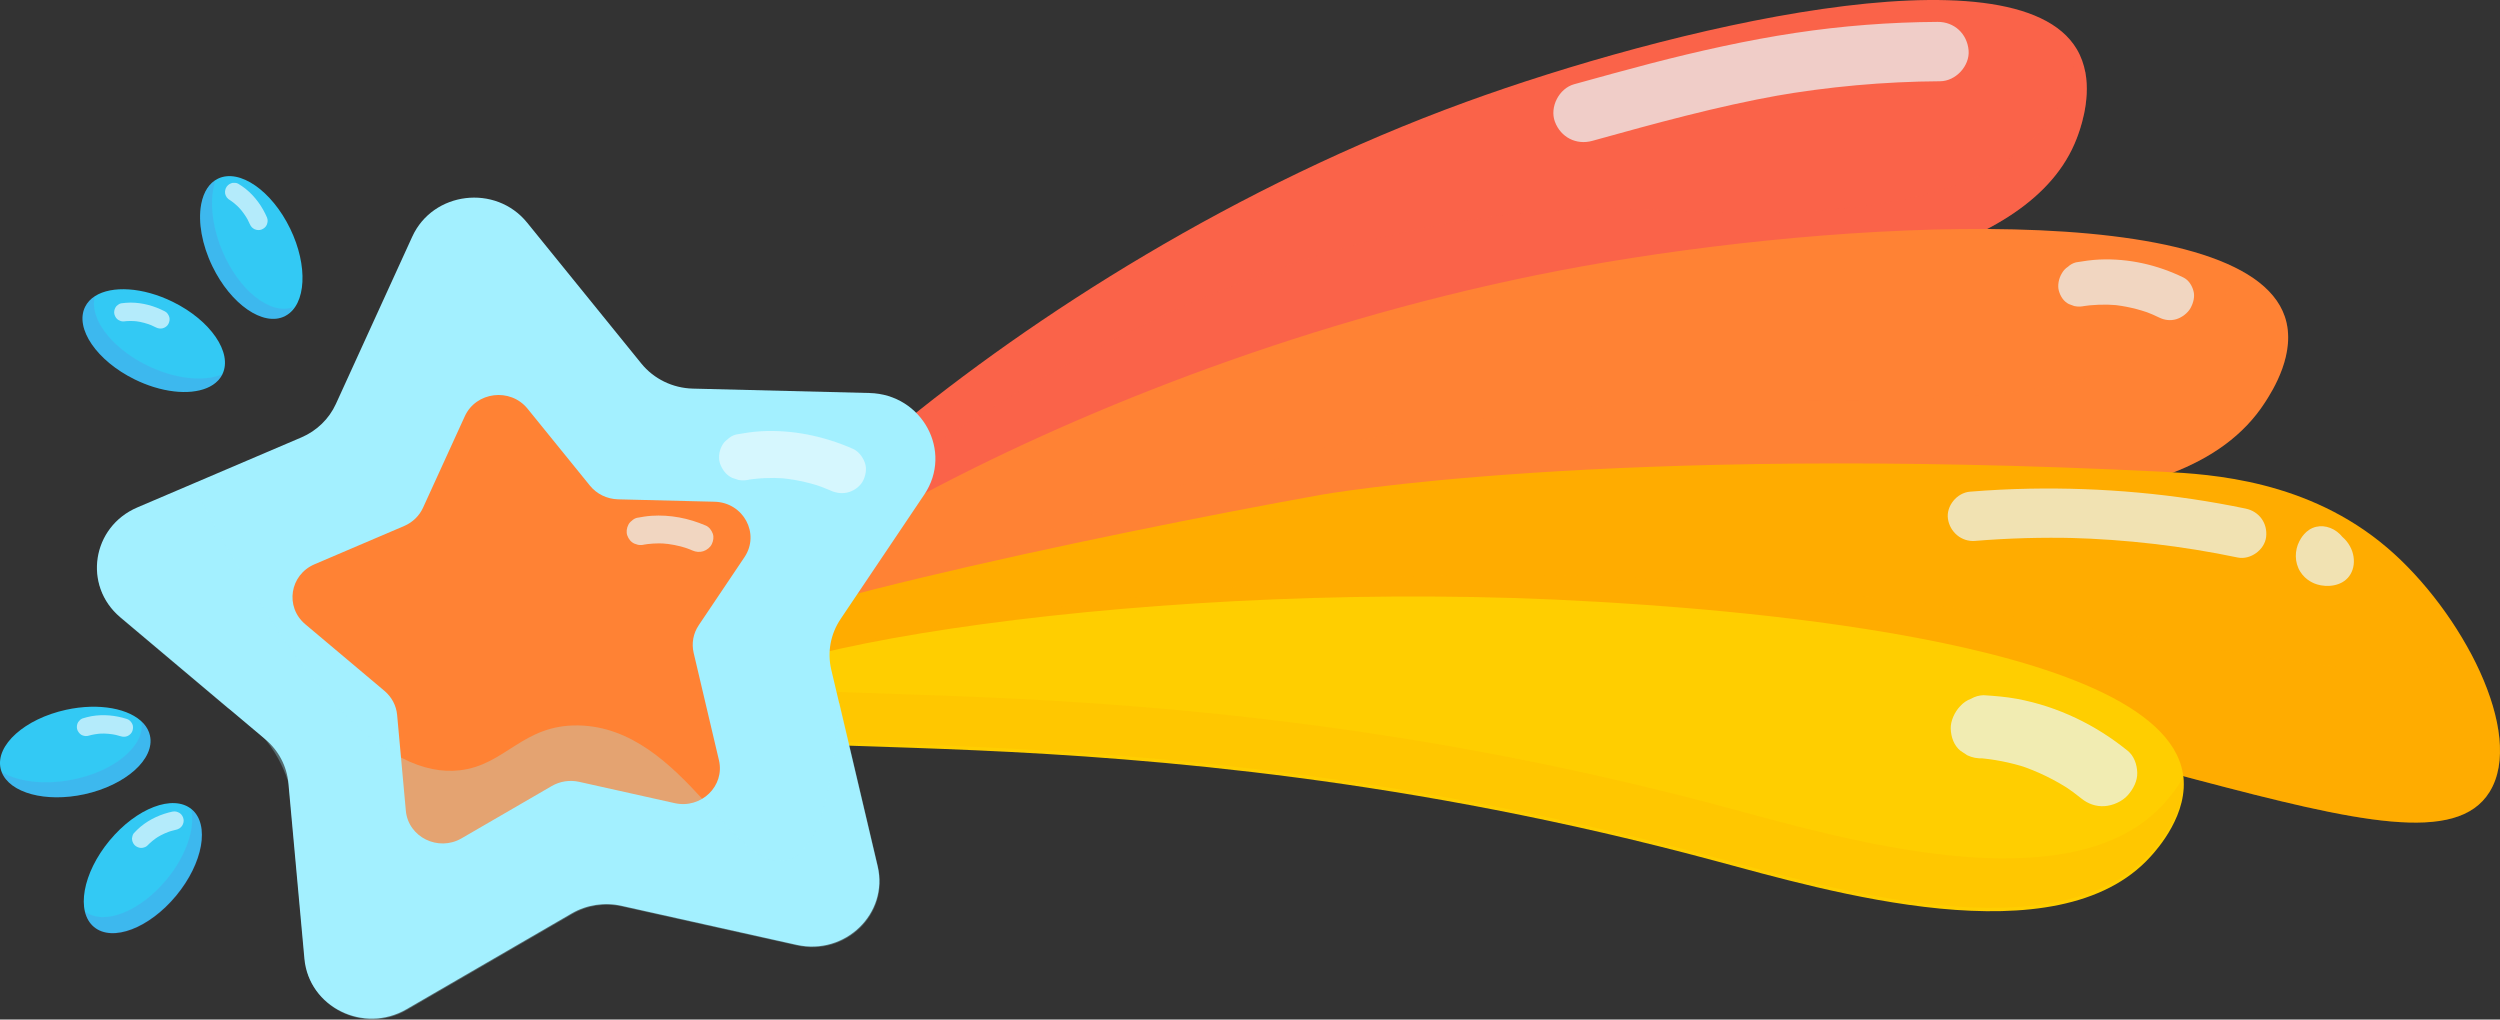 <svg xmlns="http://www.w3.org/2000/svg" width="282" height="115" viewBox="0 0 282 115" fill="none"><rect x="0" y="0" width="282" height="115" fill="#333333" stroke="none"/><path d="M234.262 15.598C228.988 29.422 204.501 32.052 191.104 33.545C190.162 33.65 189.275 33.75 188.452 33.847C122.173 41.694 82.333 82.666 78.21 76.305C74.136 70.018 113.38 30.435 165.361 11.501C187.774 3.337 227.216 -6.321 234.262 5.542C234.757 6.38 235.063 7.266 235.227 8.16C235.838 11.467 234.56 14.819 234.262 15.598Z" fill="#FA6349"></path><g style="mix-blend-mode:multiply" opacity="0.3"><path d="M234.262 15.597C228.988 29.422 204.501 32.051 191.104 33.545C188.165 33.321 184.951 32.96 179.141 33.102C148.713 33.843 121.436 47.798 115.454 50.979C107.249 55.34 95.927 62.394 94.225 60.29C93.749 59.701 94.162 58.569 94.598 57.683C133.402 29.02 163.063 23.087 183.767 23.578C195.312 23.85 223.588 26.584 232.027 12.245C233.439 9.839 233.994 7.47 234.236 5.75C234.34 6.148 234.754 7.068 235.227 8.159C235.838 11.467 234.56 14.819 234.262 15.597Z" fill="#FA6349"></path></g><path d="M178.482 30.04C207.35 24.837 253.152 22.249 257.726 35.709C259.108 39.776 256.318 44.111 255.491 45.392C245.867 60.334 215.778 56.227 198.612 55.091C128.244 50.435 80.736 82.878 78.21 76.305C75.722 69.828 122.598 40.119 178.482 30.04Z" fill="#FF8234"></path><g opacity="0.7"><path d="M246.281 31.299C243.395 29.891 240.14 29.131 236.814 29.277C235.927 29.314 235.056 29.448 234.173 29.593C233.83 29.683 233.529 29.846 233.272 30.085C232.97 30.282 232.732 30.543 232.557 30.863C232.233 31.407 232.073 32.189 232.233 32.778C232.404 33.411 232.776 34.01 233.376 34.301C233.577 34.375 233.778 34.45 233.979 34.524C234.408 34.617 234.836 34.602 235.272 34.476C235.29 34.476 235.309 34.468 235.328 34.468C235.112 34.506 234.896 34.539 234.676 34.576C236.058 34.353 237.443 34.308 238.81 34.424C238.594 34.405 238.382 34.386 238.166 34.364C239.715 34.506 241.216 34.856 242.646 35.388C242.445 35.314 242.244 35.239 242.043 35.165C242.568 35.362 243.082 35.586 243.585 35.832C244.158 36.111 244.829 36.2 245.48 36.007C246.099 35.824 246.784 35.321 247.1 34.737C247.417 34.148 247.596 33.452 247.424 32.822C247.253 32.189 246.881 31.593 246.281 31.299Z" fill="#EBFAFE"></path></g><g style="mix-blend-mode:multiply" opacity="0.2"><path d="M255.491 45.392C245.867 60.334 215.778 56.227 198.612 55.09C128.24 50.435 80.732 82.874 78.21 76.305C78.106 76.029 78.088 75.712 78.158 75.355C84.821 77.746 128.944 45.422 196.069 45.176C213.275 45.113 243.577 47.117 252.135 31.541C252.273 31.292 252.474 30.927 252.694 30.476C255.249 31.854 257.003 33.582 257.726 35.709C259.108 39.776 256.318 44.111 255.491 45.392Z" fill="#FF8234"></path></g><path d="M148.974 55.82C148.974 55.82 180.866 50.074 243.946 53.213C249.506 53.489 260.351 54.174 269.271 61.779C277.7 68.964 284.918 82.755 280.817 89.34C273.439 101.187 235.916 79.236 173.182 72.953C117.737 67.4 78.769 77.705 78.21 74.07C77.607 70.137 123.663 60.379 148.974 55.82Z" fill="#FFAC00"></path><g style="mix-blend-mode:multiply" opacity="0.2"><path d="M280.817 89.34C273.439 101.187 235.916 79.236 173.182 72.953C130.397 68.666 97.421 73.824 84.337 74.737C97.775 72.428 129.696 64.565 171.841 64.86C230.206 65.266 268.303 81.046 278.597 73.482C281.793 79.4 283.171 85.56 280.817 89.34Z" fill="#FFAC00"></path></g><path d="M179.841 67.861C190.862 68.513 243.618 71.63 246.229 87.243C246.985 91.757 243.301 95.832 242.59 96.617C232.091 108.237 206.15 100.509 193.279 97.053C124.788 78.658 78.289 87.772 78.162 80.729C78.024 73.169 131.681 65.02 179.841 67.865V67.861Z" fill="#FFCE00"></path><g style="mix-blend-mode:multiply" opacity="0.2"><path d="M242.59 96.245C232.091 107.861 206.15 100.133 193.279 96.677C124.788 78.286 78.292 87.396 78.162 80.353C78.14 79.157 79.469 77.943 81.909 76.763C91.987 79.936 135.004 75.042 194.769 91.09C207.64 94.547 233.581 102.275 244.08 90.658C244.419 90.282 245.428 89.165 246.314 87.612C246.586 91.82 243.26 95.5 242.59 96.245Z" fill="#FFAC00"></path></g><g opacity="0.7"><path d="M239.983 84.673C236.437 81.798 232.173 79.697 227.517 78.83C226.277 78.599 225.026 78.502 223.76 78.42C223.257 78.431 222.788 78.561 222.352 78.811C221.871 78.986 221.458 79.269 221.108 79.656C220.482 80.308 220.009 81.34 220.043 82.204C220.076 83.135 220.4 84.088 221.138 84.684L221.901 85.191C222.464 85.459 223.063 85.575 223.707 85.537H223.786C223.473 85.522 223.164 85.504 222.851 85.481C224.836 85.612 226.773 85.999 228.627 86.599L227.756 86.312C229.853 87.005 231.823 87.973 233.633 89.168L232.869 88.662C233.532 89.105 234.177 89.578 234.795 90.081C235.499 90.651 236.4 90.993 237.365 90.934C238.329 90.874 239.391 90.405 240.017 89.697C240.642 88.99 241.115 88.077 241.082 87.15C241.048 86.222 240.724 85.269 239.987 84.669L239.983 84.673Z" fill="#EBFAFE"></path></g><g style="mix-blend-mode:multiply" opacity="0.17"><path d="M105.32 51.579C105.123 52.417 104.776 53.248 104.263 54.037C103.745 54.827 103.231 55.616 102.717 56.406C102.914 55.553 103.264 54.73 103.752 53.978C104.274 53.177 104.799 52.38 105.32 51.579Z" fill="#9432BF"></path></g><g style="mix-blend-mode:multiply" opacity="0.17"><path d="M29.931 82.472C28.501 81.232 27.071 79.992 25.641 78.755C26.795 79.433 28.46 80.595 29.931 82.472Z" fill="#9432BF"></path></g><path d="M9.533 89.589C5.134 90.554 1.101 89.44 0.192 87.09C0.14 86.956 0.095 86.819 0.065 86.677C-0.512 84.047 2.792 81.087 7.443 80.066C11.179 79.247 14.65 79.925 16.17 81.586C16.188 81.601 16.203 81.615 16.214 81.634C16.564 82.029 16.806 82.48 16.915 82.979C17.492 85.608 14.188 88.565 9.533 89.589Z" fill="#33C9F4"></path><path d="M19.866 101.034C22.905 97.366 23.688 92.999 21.614 91.282C19.541 89.564 15.396 91.145 12.357 94.814C9.318 98.482 8.535 102.849 10.609 104.566C12.682 106.284 16.827 104.703 19.866 101.034Z" fill="#33C9F4"></path><g opacity="0.7"><path d="M14.322 81.102C13.037 80.688 11.656 80.554 10.322 80.785C9.968 80.845 9.626 80.945 9.279 81.049C9.149 81.102 9.041 81.184 8.955 81.292C8.851 81.385 8.777 81.5 8.732 81.638C8.646 81.873 8.646 82.193 8.762 82.42C8.885 82.662 9.086 82.886 9.35 82.968L9.611 83.027C9.79 83.042 9.965 83.012 10.129 82.942L10.151 82.934L9.898 83.012C10.438 82.852 10.996 82.763 11.559 82.737L11.294 82.748C11.931 82.725 12.568 82.785 13.194 82.923L12.933 82.863C13.164 82.915 13.387 82.979 13.615 83.049C13.868 83.131 14.147 83.131 14.397 83.02C14.646 82.908 14.866 82.681 14.944 82.431C15.022 82.182 15.037 81.891 14.915 81.649C14.792 81.407 14.59 81.187 14.326 81.102H14.322Z" fill="#EBFAFE"></path></g><g opacity="0.7"><path d="M19.495 91.541C18.177 91.817 16.911 92.383 15.864 93.247C15.585 93.478 15.339 93.731 15.089 93.992C15.004 94.103 14.948 94.226 14.929 94.364C14.885 94.498 14.877 94.636 14.907 94.778C14.948 95.023 15.108 95.303 15.32 95.444C15.548 95.597 15.831 95.686 16.106 95.63L16.363 95.552C16.527 95.478 16.665 95.366 16.773 95.221L16.788 95.206L16.605 95.4C16.993 94.994 17.436 94.64 17.913 94.338L17.689 94.48C18.233 94.144 18.814 93.88 19.425 93.694L19.168 93.772C19.391 93.705 19.622 93.645 19.849 93.597C20.11 93.541 20.356 93.403 20.516 93.183C20.676 92.964 20.754 92.655 20.702 92.398C20.65 92.141 20.516 91.884 20.289 91.731C20.062 91.578 19.779 91.489 19.503 91.545L19.495 91.541Z" fill="#EBFAFE"></path></g><g style="mix-blend-mode:multiply" opacity="0.11"><path d="M19.894 101.087C16.855 104.756 12.71 106.335 10.639 104.618C10.099 104.175 9.753 103.553 9.589 102.808C11.678 104.439 15.771 102.856 18.777 99.225C21.03 96.506 22.043 93.4 21.57 91.281C21.596 91.296 21.622 91.318 21.645 91.337C23.715 93.054 22.933 97.419 19.894 101.087Z" fill="#9432BF"></path></g><g style="mix-blend-mode:multiply" opacity="0.11"><path d="M9.533 89.589C5.134 90.554 1.101 89.44 0.192 87.09C2.028 88.167 4.937 88.558 8.047 87.966C12.881 87.053 16.393 84.115 15.957 81.381C16.032 81.448 16.102 81.515 16.169 81.586C16.188 81.601 16.203 81.615 16.214 81.634C16.564 82.029 16.806 82.48 16.914 82.979C17.492 85.608 14.188 88.565 9.533 89.589Z" fill="#9432BF"></path></g><path d="M32.233 35.608C32.233 35.608 32.233 35.612 32.229 35.612C32.188 35.638 32.147 35.66 32.106 35.679C29.685 36.852 26.035 34.327 23.961 30.04C22.762 27.563 22.345 25.038 22.68 23.124C22.687 23.072 22.698 23.02 22.71 22.967C22.97 21.645 23.6 20.632 24.583 20.155C27.008 18.979 30.654 21.504 32.732 25.79C34.773 30.003 34.538 34.349 32.233 35.608Z" fill="#33C9F4"></path><path d="M25.09 42.208C25.09 42.208 25.086 42.219 25.082 42.226C24.978 42.439 24.847 42.632 24.695 42.811C24.665 42.852 24.628 42.889 24.59 42.927C23.261 44.334 20.43 44.606 17.376 43.664C17.35 43.657 17.324 43.649 17.302 43.642C16.605 43.422 15.898 43.143 15.194 42.796C10.918 40.696 8.412 37.035 9.6 34.617C9.846 34.118 10.226 33.712 10.717 33.4C12.605 32.197 16.099 32.379 19.492 34.048C23.756 36.145 26.259 39.791 25.09 42.208Z" fill="#33C9F4"></path><g opacity="0.7"><path d="M30.121 24.543C29.589 23.303 28.784 22.175 27.734 21.322C27.454 21.095 27.157 20.901 26.851 20.711C26.725 20.648 26.594 20.618 26.456 20.625C26.315 20.607 26.181 20.625 26.047 20.685C25.812 20.774 25.574 20.987 25.477 21.221C25.373 21.474 25.339 21.769 25.451 22.026L25.577 22.26C25.685 22.406 25.82 22.517 25.983 22.596L26.002 22.607L25.779 22.465C26.255 22.767 26.687 23.128 27.075 23.538L26.892 23.344C27.328 23.81 27.7 24.331 28.006 24.89L27.879 24.655C27.991 24.864 28.091 25.072 28.184 25.288C28.289 25.534 28.471 25.746 28.721 25.858C28.97 25.97 29.287 25.988 29.525 25.884C29.764 25.78 29.995 25.601 30.095 25.348C30.196 25.095 30.233 24.8 30.121 24.543Z" fill="#EBFAFE"></path></g><g opacity="0.7"><path d="M18.613 35.132C17.417 34.506 16.08 34.137 14.728 34.133C14.367 34.133 14.013 34.171 13.656 34.215C13.518 34.245 13.399 34.305 13.294 34.398C13.175 34.472 13.082 34.573 13.015 34.703C12.892 34.919 12.836 35.236 12.911 35.478C12.989 35.739 13.149 35.992 13.399 36.119L13.648 36.223C13.823 36.268 13.998 36.271 14.174 36.223H14.196C14.106 36.23 14.021 36.242 13.931 36.253C14.49 36.186 15.056 36.193 15.615 36.268L15.35 36.234C15.983 36.32 16.602 36.491 17.19 36.733L16.941 36.629C17.157 36.718 17.369 36.819 17.578 36.927C17.816 37.05 18.088 37.098 18.352 37.031C18.617 36.964 18.874 36.778 18.993 36.543C19.112 36.309 19.175 36.029 19.097 35.769C19.019 35.508 18.859 35.258 18.609 35.128L18.613 35.132Z" fill="#EBFAFE"></path></g><g style="mix-blend-mode:multiply" opacity="0.11"><path d="M25.119 42.197C25.108 42.227 25.09 42.257 25.078 42.283C24.97 42.472 24.844 42.651 24.695 42.811C24.665 42.852 24.628 42.89 24.59 42.927C23.224 44.294 20.412 44.554 17.376 43.664C17.35 43.657 17.324 43.649 17.302 43.642C16.605 43.422 15.898 43.143 15.194 42.797C10.918 40.696 8.412 37.035 9.6 34.618C9.846 34.119 10.226 33.713 10.717 33.4C10.013 35.776 12.412 39.113 16.441 41.143C19.659 42.767 23.023 43.106 25.09 42.208C25.101 42.204 25.108 42.201 25.119 42.197Z" fill="#9432BF"></path></g><g style="mix-blend-mode:multiply" opacity="0.11"><path d="M33.108 34.629C33.06 34.714 33.008 34.8 32.952 34.878C32.941 34.901 32.929 34.919 32.914 34.934C32.717 35.199 32.49 35.426 32.233 35.608C32.233 35.608 32.232 35.609 32.229 35.612C32.188 35.638 32.147 35.66 32.106 35.679C29.685 36.852 26.035 34.327 23.961 30.04C22.762 27.564 22.345 25.038 22.68 23.124C22.687 23.072 22.698 23.02 22.71 22.968C22.967 21.802 23.503 20.882 24.304 20.361C23.622 22.379 23.834 25.307 25.049 28.23C26.929 32.774 30.523 35.612 33.108 34.629Z" fill="#9432BF"></path></g><path d="M94.814 69.835C93.682 71.522 93.302 73.578 93.767 75.541C94.061 76.785 94.352 78.033 94.65 79.277C96.095 85.418 97.544 91.56 98.993 97.705C100.248 103.034 95.339 107.802 89.853 106.576C83.268 105.109 76.683 103.641 70.099 102.174C68.184 101.746 66.173 102.055 64.486 103.034C58.27 106.636 52.054 110.245 45.842 113.846C41.011 116.647 34.833 113.582 34.337 108.141L33.861 102.926L32.531 88.342C32.356 86.431 31.425 84.658 29.931 83.399C29.924 83.392 29.913 83.385 29.905 83.377C28.483 82.181 27.064 80.982 25.641 79.79C25.566 79.727 25.492 79.664 25.417 79.601C21.466 76.267 17.514 72.945 13.563 69.615C9.336 66.055 10.367 59.429 15.488 57.239L17.224 56.498L21.719 54.58L33.987 49.344C35.727 48.602 37.116 47.254 37.887 45.567C40.758 39.277 43.63 32.986 46.501 26.696C48.829 21.597 55.909 20.733 59.462 25.116C63.76 30.416 68.054 35.712 72.348 41.012C73.752 42.74 75.875 43.776 78.144 43.835C84.788 43.999 91.432 44.163 98.073 44.331C104.043 44.48 107.525 50.93 104.263 55.783C101.112 60.468 97.965 65.154 94.814 69.832V69.835Z" fill="#A3F0FF"></path><path d="M78.817 70.528C78.196 71.448 77.991 72.573 78.244 73.642C78.657 75.396 79.071 77.154 79.484 78.908C80.024 81.191 80.561 83.471 81.097 85.75C81.782 88.659 79.101 91.262 76.106 90.595C72.508 89.791 68.911 88.994 65.317 88.189C64.27 87.958 63.171 88.126 62.248 88.659C58.855 90.625 55.458 92.599 52.062 94.566C49.425 96.096 46.05 94.42 45.779 91.452L44.795 80.636C44.699 79.59 44.188 78.625 43.373 77.936C40.393 75.426 37.414 72.916 34.43 70.409C32.121 68.461 32.684 64.841 35.484 63.649L38.099 62.532L45.589 59.333C46.538 58.927 47.298 58.193 47.719 57.27C49.287 53.832 50.855 50.398 52.427 46.96C53.697 44.175 57.562 43.705 59.507 46.1L66.546 54.782C67.309 55.724 68.471 56.29 69.711 56.324C73.339 56.413 76.966 56.506 80.598 56.595C83.857 56.674 85.76 60.197 83.976 62.849C82.255 65.407 80.534 67.966 78.817 70.525V70.528Z" fill="#FF8234"></path><g opacity="0.7"><path d="M96.166 50.61C92.933 49.191 89.365 48.446 85.812 48.647C84.866 48.7 83.942 48.849 83.011 49.016C82.653 49.113 82.348 49.288 82.091 49.538C81.789 49.746 81.559 50.018 81.398 50.353C81.104 50.923 81.011 51.735 81.238 52.346C81.484 52.998 81.942 53.619 82.616 53.91L83.283 54.133C83.749 54.227 84.21 54.2 84.665 54.063L84.721 54.051L84.035 54.174C85.495 53.921 86.978 53.858 88.456 53.958L87.76 53.906C89.432 54.033 91.082 54.372 92.668 54.904L92.002 54.681C92.587 54.878 93.16 55.102 93.722 55.351C94.363 55.634 95.093 55.716 95.775 55.504C96.456 55.292 97.104 54.778 97.387 54.163C97.67 53.549 97.793 52.822 97.547 52.171C97.302 51.515 96.843 50.901 96.169 50.606L96.166 50.61Z" fill="#EBFAFE"></path></g><g opacity="0.7"><path d="M79.592 59.277C77.693 58.457 75.588 58.04 73.484 58.182C72.925 58.219 72.378 58.316 71.827 58.416C71.615 58.476 71.432 58.58 71.279 58.733C71.1 58.86 70.959 59.023 70.866 59.221C70.687 59.56 70.627 60.044 70.758 60.401C70.899 60.785 71.164 61.15 71.562 61.321L71.957 61.452C72.233 61.504 72.505 61.485 72.776 61.4L72.81 61.392L72.404 61.47C73.268 61.31 74.143 61.262 75.019 61.314L74.609 61.288C75.596 61.351 76.568 61.541 77.503 61.846L77.108 61.716C77.451 61.832 77.79 61.958 78.121 62.1C78.497 62.264 78.929 62.308 79.331 62.178C79.734 62.048 80.121 61.739 80.292 61.374C80.464 61.009 80.542 60.577 80.4 60.193C80.259 59.806 79.991 59.444 79.596 59.273L79.592 59.277Z" fill="#EBFAFE"></path></g><g style="mix-blend-mode:multiply" opacity="0.3"><path d="M89.905 106.655C83.32 105.187 76.736 103.72 70.151 102.253C68.237 101.824 66.226 102.133 64.538 103.113C58.322 106.714 52.106 110.323 45.894 113.925C41.064 116.725 34.885 113.66 34.39 108.219L32.583 88.42C32.203 87.187 31.473 85.325 29.984 83.478C28.512 81.653 26.848 80.525 25.693 79.869C21.667 76.476 17.641 73.087 13.615 69.698C9.388 66.137 10.419 59.511 15.54 57.322L21.771 54.662C31.667 73.921 39.354 82.402 45.28 85.474C47.756 86.759 49.924 87.102 51.82 86.893C57.03 86.32 58.926 81.724 65.227 81.828C71.213 81.929 75.615 86.174 79.276 90.171C82.862 94.078 85.738 97.739 88.691 97.023C91 96.461 93.767 93.128 94.65 79.299C94.669 79.318 94.684 79.336 94.702 79.355C96.147 85.496 97.596 91.638 99.045 97.783C100.3 103.113 95.391 107.88 89.905 106.655Z" fill="#A3F0FF"></path></g><g opacity="0.7"><path d="M218.568 2.469C213.194 2.499 207.819 2.912 202.505 3.713C197.19 4.513 191.566 5.761 186.181 7.162C183.298 7.914 180.426 8.707 177.555 9.504C175.864 9.973 174.78 12.074 175.391 13.724C176.043 15.482 177.797 16.391 179.611 15.888C186.639 13.94 193.678 11.992 200.862 10.715L199.976 10.871C206.207 9.772 212.523 9.203 218.851 9.165C220.605 9.154 222.21 7.433 222.058 5.676C221.894 3.81 220.449 2.458 218.568 2.469Z" fill="#EBFAFE"></path></g><path opacity="0.7" d="M264.24 60.584C263.473 59.627 262.311 59.176 261.253 59.425C260.068 59.709 259.525 60.755 259.364 61.06C258.843 62.07 258.795 63.411 259.473 64.491C260.102 65.493 261.074 65.835 261.376 65.925C262.46 66.256 264.117 66.163 264.985 65.001C265.882 63.798 265.659 61.82 264.24 60.58V60.584Z" fill="#EBFAFE"></path><g opacity="0.7"><path d="M222.806 61.012C226.579 60.703 230.366 60.599 234.15 60.692L233.402 60.673C239.789 60.841 246.154 61.578 252.411 62.886C253.841 63.184 255.446 62.029 255.618 60.577C255.8 59.016 254.839 57.69 253.309 57.37C245.301 55.701 237.115 54.975 228.94 55.124C226.694 55.165 224.448 55.28 222.206 55.463C220.75 55.582 219.506 57.076 219.73 58.539C219.953 60.003 221.245 61.143 222.806 61.016V61.012Z" fill="#EBFAFE"></path></g></svg>